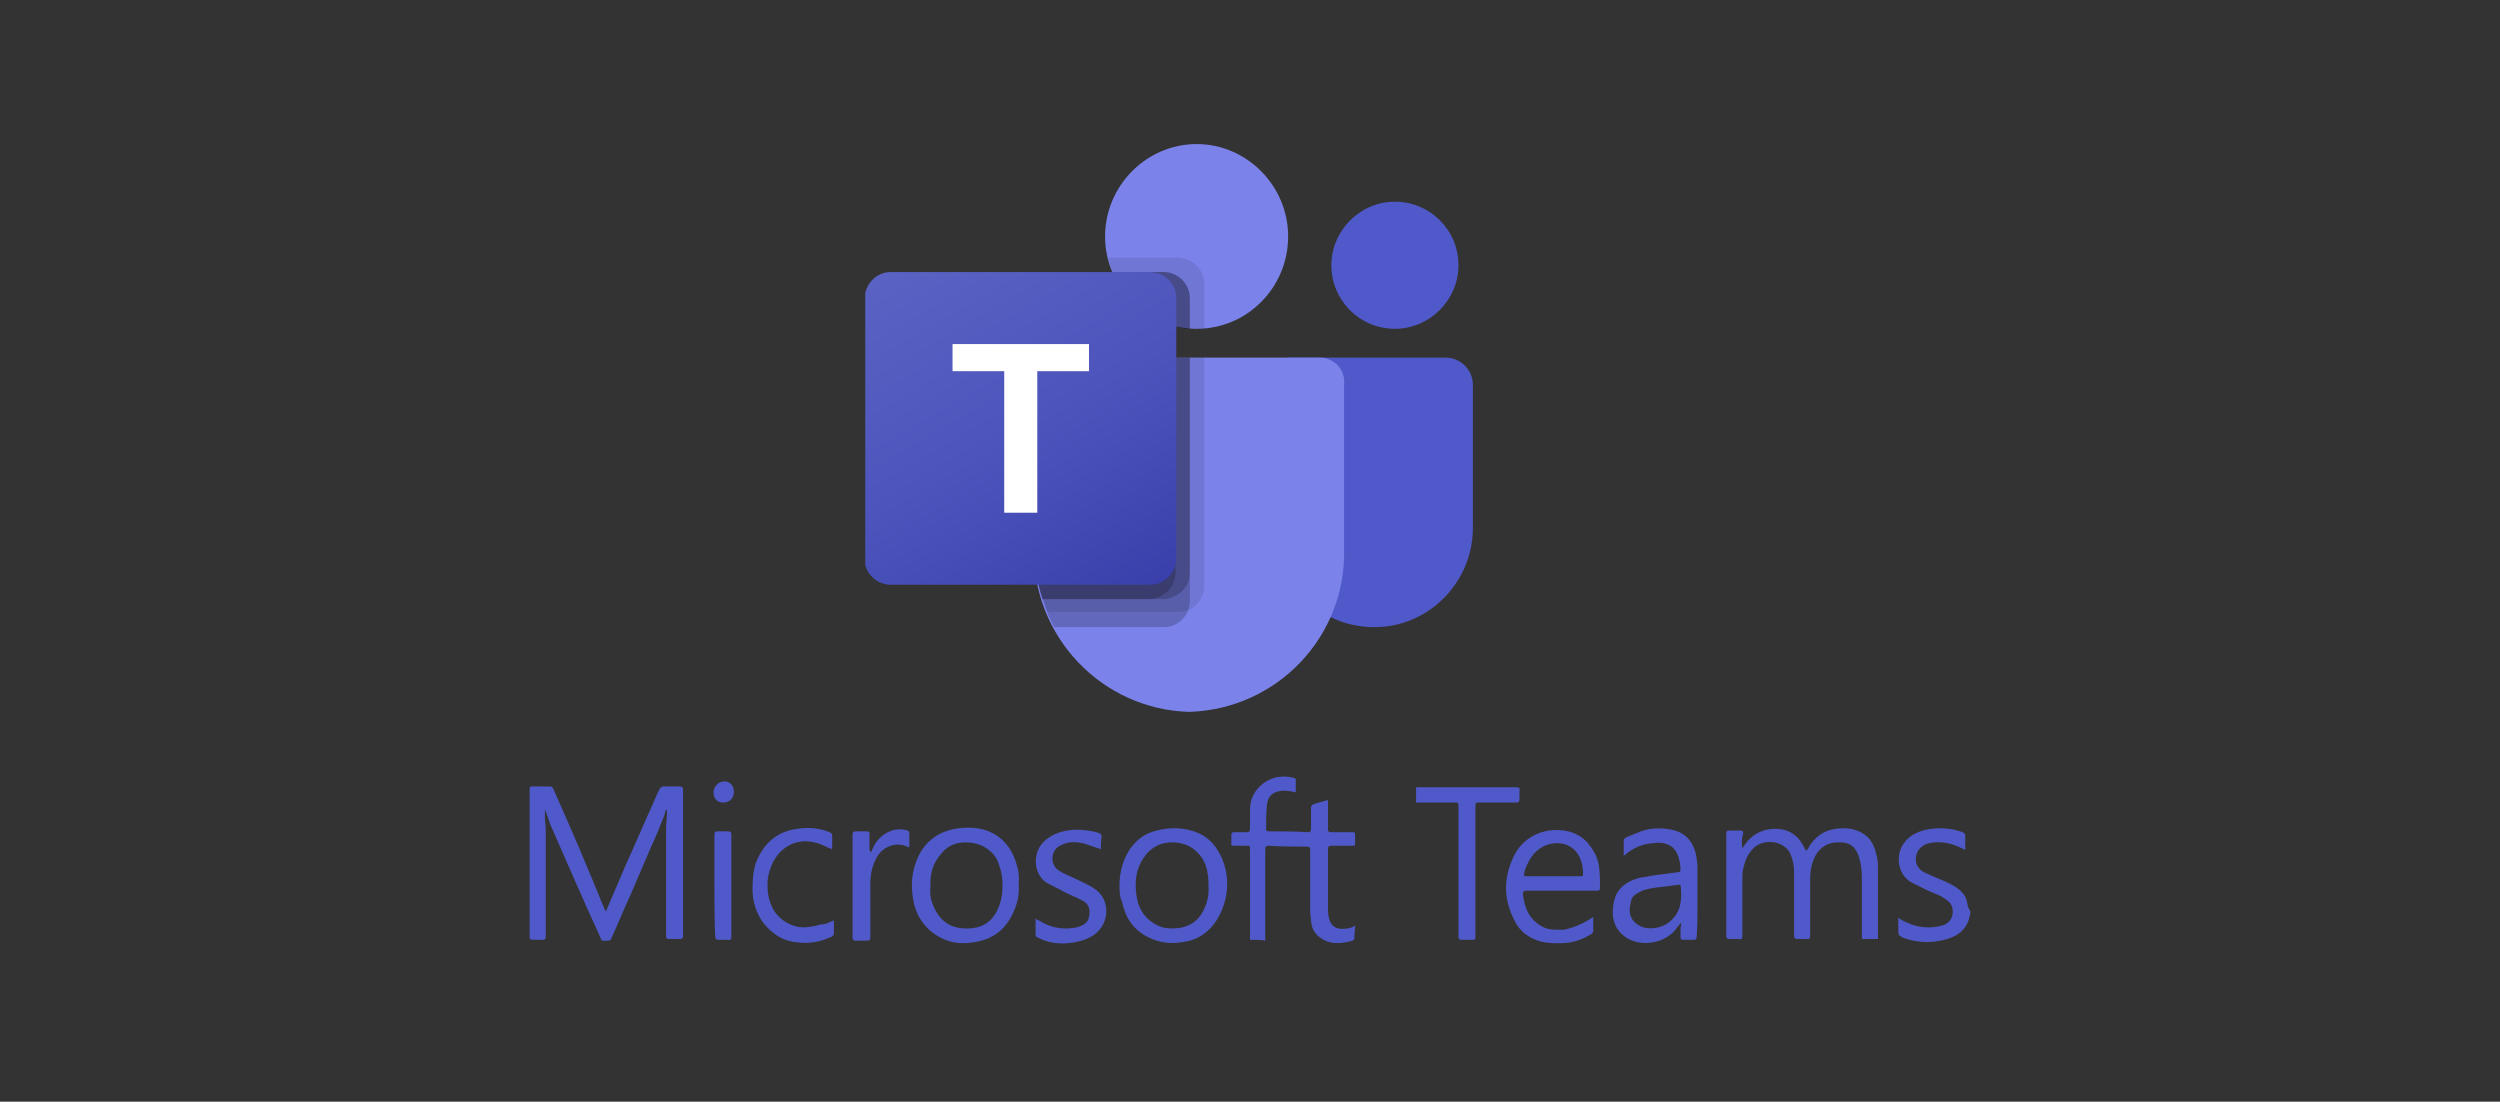 <?xml version="1.0" encoding="utf-8"?>
<!-- Generator: Adobe Illustrator 27.4.1, SVG Export Plug-In . SVG Version: 6.00 Build 0)  -->
<svg version="1.1" id="Layer_1" xmlns="http://www.w3.org/2000/svg" xmlns:xlink="http://www.w3.org/1999/xlink" x="0px" y="0px"
	 viewBox="0 0 295 130" style="enable-background:new 0 0 295 130;" xml:space="preserve">
<rect x="0" y="0" width="295" height="130" fill="#333333" stroke="none"/>
<style type="text/css">
	.st0{clip-path:url(#SVGID_00000047774075983947711950000015411263419122434706_);}
	.st1{fill:#5059C9;}
	.st2{fill:#7B83EB;}
	.st3{opacity:0.1;enable-background:new    ;}
	.st4{opacity:0.2;enable-background:new    ;}
	.st5{fill:url(#SVGID_00000018229370399921408470000002531626538980210870_);}
	.st6{fill:#FFFFFF;}
</style>
<g>
	<g>
		<defs>
			<rect id="SVGID_1_" x="102.1" y="17.1" width="71.7" height="66.9"/>
		</defs>
		<clipPath id="SVGID_00000018944589518422509630000004540223900164540322_">
			<use xlink:href="#SVGID_1_"  style="overflow:visible;"/>
		</clipPath>
		<g style="clip-path:url(#SVGID_00000018944589518422509630000004540223900164540322_);">
			<path class="st1" d="M152.1,42.2h18.5c1.7,0,3.2,1.4,3.2,3.2v16.9c0,6.4-5.2,11.7-11.6,11.7h-0.1c-6.4,0-11.6-5.2-11.6-11.7
				c0,0,0,0,0,0V43.8C150.4,42.9,151.2,42.2,152.1,42.2z"/>
			<path class="st1" d="M164.6,38.8c4.1,0,7.5-3.4,7.5-7.5c0-4.2-3.4-7.5-7.5-7.5c-4.1,0-7.5,3.4-7.5,7.5
				C157.1,35.4,160.4,38.8,164.6,38.8z"/>
			<path class="st2" d="M141.2,38.8c6,0,10.8-4.9,10.8-10.9s-4.9-10.9-10.8-10.9s-10.8,4.9-10.8,10.9S135.3,38.8,141.2,38.8z"/>
			<path class="st2" d="M155.7,42.2h-30.6c-1.7,0-3.1,1.5-3.1,3.2v19.3c-0.2,10.4,8,19,18.3,19.3c10.4-0.3,18.6-8.9,18.3-19.3V45.4
				C158.8,43.6,157.4,42.2,155.7,42.2z"/>
			<path class="st3" d="M142.1,42.2v27c0,1.2-0.8,2.4-1.9,2.8c-0.4,0.2-0.8,0.2-1.1,0.2h-15.5c-0.2-0.6-0.4-1.1-0.6-1.7
				c-0.6-1.9-0.9-3.9-0.9-5.9V45.4c0-1.7,1.3-3.2,3-3.2H142.1z"/>
			<path class="st4" d="M140.4,42.2v28.7c0,0.4-0.1,0.8-0.2,1.2c-0.5,1.1-1.6,1.9-2.8,1.9h-13c-0.3-0.6-0.6-1.1-0.8-1.7
				s-0.4-1.1-0.6-1.7c-0.6-1.9-0.9-3.9-0.9-5.9V45.4c0-1.7,1.3-3.2,3-3.2H140.4z"/>
			<path class="st4" d="M140.4,42.2v25.4c0,1.7-1.4,3-3.1,3.1H123c-0.6-1.9-0.9-3.9-0.9-5.9V45.4c0-1.7,1.3-3.2,3.1-3.2H140.4z"/>
			<path class="st4" d="M138.7,42.2v25.4c0,1.7-1.4,3-3.1,3.1H123c-0.6-1.9-0.9-3.9-0.9-5.9V45.4c0-1.7,1.3-3.2,3.1-3.2H138.7z"/>
			<path class="st3" d="M142.1,33.5v5.3c-0.3,0-0.6,0-0.8,0c-0.3,0-0.6,0-0.8,0c-0.6,0-1.1-0.1-1.7-0.3c-3.4-0.8-6.2-3.2-7.5-6.4
				c-0.2-0.5-0.4-1.1-0.5-1.7h8.3C140.7,30.5,142.1,31.8,142.1,33.5z"/>
			<path class="st4" d="M140.4,35.2v3.6c-0.6,0-1.1-0.1-1.7-0.3c-3.4-0.8-6.2-3.2-7.5-6.4h6.1C139,32.1,140.4,33.5,140.4,35.2z"/>
			<path class="st4" d="M140.4,35.2v3.6c-0.6,0-1.1-0.1-1.7-0.3c-3.4-0.8-6.2-3.2-7.5-6.4h6.1C139,32.1,140.4,33.5,140.4,35.2z"/>
			<path class="st4" d="M138.7,35.2v3.3c-3.4-0.8-6.2-3.2-7.5-6.4h4.4C137.4,32.1,138.7,33.5,138.7,35.2z"/>
			
				<linearGradient id="SVGID_00000067233864580997595980000005803762686238430106_" gradientUnits="userSpaceOnUse" x1="108.386" y1="102.24" x2="132.434" y2="60.73" gradientTransform="matrix(1 0 0 -1 0 132)">
				<stop  offset="0" style="stop-color:#5A62C3"/>
				<stop  offset="0.5" style="stop-color:#4D55BD"/>
				<stop  offset="1" style="stop-color:#3940AB"/>
			</linearGradient>
			<path style="fill:url(#SVGID_00000067233864580997595980000005803762686238430106_);" d="M105.1,32.1h30.6c1.7,0,3.1,1.4,3.1,3.1
				v30.7c0,1.7-1.4,3.1-3.1,3.1h-30.6c-1.7,0-3.1-1.4-3.1-3.1V35.2C102.1,33.5,103.4,32.1,105.1,32.1z"/>
			<path class="st6" d="M128.5,43.8h-6.1v16.7h-3.9V43.8h-6.1v-3.2h16.1V43.8z"/>
		</g>
	</g>
	<g id="uYc60m.tif">
		<g>
			<path class="st1" d="M232.5,107.7c0,0.2-0.1,0.4-0.1,0.5c-0.3,1.4-1.3,2.2-2.6,2.6c-1.7,0.5-3.4,0.5-5.1-0.1
				c-0.1,0-0.2-0.1-0.4-0.2c-0.2-0.1-0.3-0.2-0.3-0.5c0-0.5,0-1.1,0-1.7c0.3,0.2,0.6,0.4,0.9,0.5c1.4,0.7,2.8,0.8,4.3,0.4
				c0.7-0.2,1.1-0.7,1.2-1.3c0.1-0.7-0.1-1.3-0.7-1.7c-0.7-0.6-1.6-0.8-2.4-1.2c-0.6-0.3-1.2-0.6-1.8-0.9c-1.7-1-1.9-3.5-0.6-4.9
				c0.6-0.7,1.5-1.1,2.4-1.3c1.5-0.3,2.9-0.2,4.3,0.3c0.2,0.1,0.3,0.2,0.3,0.4c0,0.5,0,1.1,0,1.7c-0.1-0.1-0.3-0.1-0.4-0.2
				c-1.2-0.6-2.5-0.9-3.9-0.6c-1.1,0.3-1.7,1.2-1.5,2.3c0.2,0.6,0.6,1,1.1,1.2c0.8,0.4,1.7,0.7,2.5,1.1c0.7,0.3,1.4,0.7,1.9,1.3
				c0.4,0.4,0.5,0.9,0.6,1.5c0,0.1,0.1,0.2,0.1,0.3C232.5,107.4,232.5,107.6,232.5,107.7z"/>
			<path class="st1" d="M78.6,95.5c-0.1,0.2-0.1,0.4-0.2,0.7c-0.5,1.3-1,2.5-1.6,3.8c-0.8,1.9-1.6,3.7-2.4,5.6
				c-0.8,1.7-1.5,3.5-2.3,5.2c0,0.1-0.2,0.2-0.3,0.2c-0.9,0-0.7,0.2-1.1-0.7c-1-2.2-2-4.4-3-6.7c-0.9-2.1-1.9-4.3-2.8-6.4
				c-0.2-0.6-0.4-1.2-0.6-1.7c0,0.3,0,0.6,0,0.9c0,0.5,0.1,1.1,0.1,1.6c0,4.2,0,8.3,0,12.5c0,0.3-0.1,0.4-0.4,0.4
				c-0.4,0-0.8,0-1.2,0c-0.2,0-0.3-0.1-0.3-0.3c0-0.1,0-0.1,0-0.2c0-5.7,0-11.4,0-17.1c0-0.5,0-0.5,0.5-0.5c0.6,0,1.3,0,1.9,0
				c0.2,0,0.3,0.1,0.4,0.3c1.4,3.2,2.8,6.3,4.1,9.5c0.7,1.6,1.3,3.2,2,4.8c0,0,0.1,0.1,0.1,0.2c0.1-0.4,0.3-0.7,0.4-1
				c0.7-1.6,1.4-3.3,2.1-4.9c1.1-2.4,2.1-4.8,3.2-7.2c0.2-0.5,0.4-1,0.7-1.5c0.1-0.1,0.2-0.2,0.4-0.2c0.6,0,1.3,0,1.9,0
				c0.3,0,0.4,0.1,0.4,0.4c0,1.3,0,2.5,0,3.8c0,1.9,0,3.7,0,5.6c0,2.6,0,5.2,0,7.8c0,0.3-0.1,0.4-0.4,0.4c-0.4,0-0.9,0-1.3,0
				c-0.2,0-0.3-0.1-0.3-0.3c0-0.5,0-1,0-1.5c0-3.8,0-7.6,0-11.3c0-0.6,0.1-1.2,0.1-1.8C78.7,95.8,78.7,95.6,78.6,95.5
				C78.6,95.5,78.6,95.5,78.6,95.5z"/>
			<path class="st1" d="M147.5,110.9c0-0.2,0-0.3,0-0.4c0-3.4,0-6.8,0-10.2c0-0.5,0-0.5-0.5-0.5c-0.5,0-0.9,0-1.4,0
				c-0.2,0-0.4-0.1-0.3-0.3c0-0.3,0-0.7,0-1c0-0.2,0.1-0.3,0.3-0.3c0.5,0,1,0,1.5,0c0.3,0,0.4-0.1,0.4-0.4c0-0.8,0-1.6,0-2.3
				c0-1.9,1.4-3.4,3.2-3.8c0.7-0.1,1.3-0.1,2,0.1c0.1,0,0.2,0.1,0.2,0.2c0,0.5,0,1,0,1.5c-0.4-0.1-0.9-0.2-1.3-0.2
				c-1.2,0-2,0.5-2.1,1.7c-0.1,1-0.1,2-0.1,2.9c0,0.1,0.1,0.1,0.2,0.2c0.1,0,0.2,0,0.3,0c1.5,0,2.9,0,4.4,0.1c0.3,0,0.4-0.1,0.4-0.4
				c0-0.8,0-1.7,0-2.5c0-0.2,0.1-0.3,0.3-0.4c0.5-0.2,1.1-0.3,1.7-0.5c0,0.2,0,0.3,0,0.4c0,1,0,2.1,0,3.1c0,0.2,0.1,0.3,0.3,0.3
				c0.9,0,1.7,0,2.6,0c0.3,0,0.3,0.1,0.3,0.3c0,0.3,0,0.6,0,1c0,0.3-0.1,0.3-0.3,0.3c-0.8,0-1.7,0-2.5,0c-0.3,0-0.4,0.1-0.4,0.4
				c0,2.2,0,4.5,0,6.7c0,0.6,0,1.2,0.2,1.7c0.2,0.6,0.7,1,1.4,1c0.5,0,1.1,0,1.6-0.4c0,0.6-0.1,1.1-0.1,1.6c0,0.1-0.1,0.1-0.2,0.2
				c-1.4,0.4-2.8,0.5-4-0.5c-0.6-0.5-0.9-1.2-0.9-2c-0.1-0.5-0.1-1-0.1-1.4c0-2.3,0-4.6,0-6.8c0-0.3-0.1-0.4-0.4-0.4
				c-1.5,0-3,0-4.5-0.1c-0.3,0-0.4,0.1-0.4,0.4c0,3.5,0,6.9,0,10.4c0,0.1,0,0.2,0,0.4C148.9,110.9,148.2,110.9,147.5,110.9z"/>
			<path class="st1" d="M205.6,100.1c0.9-1.5,2.2-2.3,3.9-2.3c1.8,0,2.9,1,3.6,2.6c0.1-0.1,0.1-0.1,0.2-0.2c0.7-1.3,1.8-2.2,3.3-2.4
				c1.4-0.2,2.8,0,3.9,1.1c0.6,0.7,0.8,1.4,1,2.3c0.1,0.5,0.1,1,0.1,1.5c0,2.6,0,5.3,0,7.9c0,0,0,0.1,0,0.2c-0.6,0-1.2,0-1.8,0
				c-0.1,0-0.1-0.1-0.1-0.2c0-0.2,0-0.4,0-0.6c0-2.1,0-4.2,0-6.3c0-1-0.1-2-0.5-3c-0.4-0.9-1.1-1.3-2-1.3c-1.8-0.1-2.8,0.9-3.3,2.3
				c-0.2,0.6-0.3,1.3-0.3,1.9c0,2.3,0,4.5,0,6.8c0,0.3-0.1,0.5-0.4,0.4c-0.4,0-0.8,0-1.1,0c-0.3,0-0.4-0.1-0.4-0.4
				c0-2.5,0-5.1,0-7.6c0-0.8-0.2-1.5-0.5-2.2c-0.8-1.4-3.1-1.7-4.3-0.5c-0.7,0.7-1,1.5-1.2,2.4c-0.1,0.4-0.1,0.7-0.1,1.1
				c0,2.3,0,4.5,0,6.8c0,0.3-0.1,0.5-0.4,0.4c-0.4,0-0.8,0-1.1,0c-0.3,0-0.4-0.1-0.4-0.4c0-3.6,0-7.1,0-10.7c0-0.5,0-1,0-1.4
				c0-0.2,0.1-0.3,0.3-0.3c0.5,0,0.9,0,1.4,0c0.2,0,0.3,0.1,0.3,0.3C205.5,98.9,205.5,99.5,205.6,100.1
				C205.5,100,205.6,100,205.6,100.1z"/>
			<path class="st1" d="M188,108.2c0,0.6,0,1.1,0,1.7c0,0.1-0.1,0.2-0.2,0.3c-1.1,0.7-2.3,1.1-3.7,1.1c-0.8,0-1.5,0-2.3-0.2
				c-1.4-0.4-2.5-1.2-3.1-2.5c-1.3-2.5-1.3-5-0.1-7.5c0.8-1.7,2.3-2.8,4.2-3.1c1.6-0.2,3.2,0.1,4.4,1.3c0.8,0.9,1.4,1.9,1.5,3.1
				c0.1,0.8,0.1,1.6,0.1,2.4c0,0.2-0.1,0.3-0.3,0.3c-1.1,0-2.2,0-3.4,0c-1.7,0-3.3,0-5,0c-0.3,0-0.4,0.1-0.4,0.4
				c0.2,1.7,0.8,3.1,2.4,3.9c0.8,0.4,1.7,0.3,2.5,0.3C185.9,109.4,187,108.9,188,108.2z M179.8,103.3c0.1,0,0.1,0.1,0.2,0.1
				c2.2,0,4.4,0,6.6,0c0.2,0,0.2-0.1,0.2-0.3c0-0.6-0.1-1.2-0.3-1.7c-0.8-2.1-3.1-2.3-4.6-1.4c-1,0.6-1.5,1.5-1.9,2.5
				C179.9,102.7,179.9,103,179.8,103.3z"/>
			<path class="st1" d="M120.2,104.3c0.1,1.2-0.1,2.2-0.6,3.3c-0.9,2.1-2.5,3.3-4.8,3.6c-1.3,0.2-2.5,0.1-3.7-0.5
				c-1.8-0.9-2.9-2.4-3.3-4.3c-0.3-1.6-0.3-3.1,0.3-4.7c0.8-2.2,2.4-3.5,4.6-3.9c1.1-0.2,2.3-0.2,3.4,0.1c2,0.6,3.2,2,3.8,3.9
				C120.2,102.7,120.3,103.5,120.2,104.3z M109.8,104.6c-0.1,0.7,0,1.5,0.3,2.2c0.9,2.3,2.7,3,4.8,2.7c1.5-0.2,2.5-1.2,3-2.6
				c0.3-0.8,0.4-1.6,0.4-2.4c0-0.8-0.1-1.6-0.4-2.4c-0.2-0.7-0.6-1.3-1.1-1.7c-0.8-0.7-1.8-1-2.9-1c-1.1,0-2.1,0.4-2.8,1.3
				C110.1,101.8,109.7,103.1,109.8,104.6z"/>
			<path class="st1" d="M132.1,104.5c0-1.6,0.4-3.1,1.3-4.4c0.8-1.1,1.8-1.8,3.1-2.1c1.6-0.4,3.3-0.4,4.9,0.3c1.4,0.6,2.2,1.7,2.8,3
				c0.9,2.2,0.8,4.5-0.3,6.7c-1,1.9-2.5,3-4.6,3.2c-1.3,0.2-2.6,0-3.8-0.6c-1.8-0.9-2.7-2.3-3.1-4.2
				C132.1,105.8,132.1,105.1,132.1,104.5z M142.6,104.5c0-0.5,0-0.9-0.1-1.4c-0.1-0.9-0.5-1.8-1.1-2.4c-0.8-0.9-1.9-1.3-3.1-1.3
				c-1.7,0-2.9,0.9-3.7,2.4c-0.7,1.4-0.7,2.9-0.4,4.4c0.3,1.3,1.1,2.4,2.4,3c0.8,0.4,1.7,0.4,2.6,0.3c1.1-0.2,2-0.7,2.6-1.7
				C142.4,106.8,142.7,105.7,142.6,104.5z"/>
			<path class="st1" d="M198.3,108.9c-0.1,0.2-0.2,0.3-0.3,0.4c-1.4,2.2-4.6,2.5-6.3,1.2c-0.9-0.7-1.3-1.5-1.4-2.6
				c0-0.9,0.1-1.7,0.5-2.5c0.6-1,1.5-1.5,2.6-1.8c1.1-0.2,2.2-0.4,3.3-0.5c0.5-0.1,0.9-0.1,1.4-0.2c0.1,0,0.2-0.1,0.2-0.2
				c0-0.8-0.2-2.3-1.2-2.9c-0.7-0.4-1.4-0.4-2.1-0.3c-1.3,0.1-2.4,0.6-3.4,1.5c0-0.7,0-1.3,0-1.9c0-0.1,0.2-0.2,0.3-0.3
				c0.8-0.3,1.6-0.7,2.4-0.9c0.9-0.2,1.9-0.2,2.9,0c1.6,0.3,2.5,1.3,2.9,2.8c0.1,0.5,0.2,1.1,0.2,1.7c0,1.5,0,3,0,4.5
				c0,1.2,0,2.5-0.1,3.7c0,0.2-0.1,0.3-0.3,0.3c-0.4,0-0.9,0-1.3,0c-0.2,0-0.3-0.1-0.3-0.3c0-0.4,0-0.8,0-1.2
				C198.4,109.2,198.4,109.1,198.3,108.9z M198.3,104.4c-0.1,0-0.2,0-0.2,0c-0.8,0.1-1.6,0.2-2.4,0.3c-0.8,0.1-1.6,0.2-2.3,0.6
				c-0.4,0.2-0.8,0.5-0.9,0.9c-0.1,0.4-0.2,0.8-0.2,1.2c0,0.8,0.4,1.4,1.1,1.8c1,0.6,2.8,0.4,3.8-0.6
				C198.4,107.5,198.5,106,198.3,104.4z"/>
			<path class="st1" d="M167.1,94.7c0-0.6,0-1.2,0-1.8c0.1,0,0.2,0,0.3,0c3.8,0,7.7,0,11.5,0c0.3,0,0.5,0.1,0.4,0.4c0,0.3,0,0.7,0,1
				c0,0.3-0.1,0.4-0.4,0.4c-1.4,0-2.9,0-4.3,0c-0.5,0-0.5,0-0.5,0.5c0,5.1,0,10.1,0,15.2c0,0.5,0,0.5-0.5,0.5c-0.4,0-0.8,0-1.1,0
				c-0.3,0-0.4-0.1-0.4-0.4c0-1.7,0-3.3,0-5c0-3.4,0-6.9,0-10.3c0-0.5,0-0.5-0.5-0.5C170.2,94.7,168.7,94.7,167.1,94.7z"/>
			<path class="st1" d="M129.9,100.2c-0.7-0.2-1.4-0.5-2.1-0.7c-1-0.2-2-0.2-2.9,0.4c-0.9,0.6-1,2.1,0,2.8c0.6,0.4,1.2,0.6,1.8,0.9
				c0.8,0.4,1.8,0.8,2.5,1.3c2,1.4,1.7,4.4-0.4,5.6c-0.9,0.5-1.8,0.7-2.8,0.8c-1.3,0.1-2.5-0.1-3.6-0.7c-0.1,0-0.2-0.2-0.2-0.3
				c0-0.6,0-1.2,0-1.9c0.3,0.2,0.6,0.3,0.9,0.5c1.3,0.7,2.7,0.8,4.1,0.5c0.6-0.2,1.2-0.5,1.3-1.2c0.2-0.8,0-1.5-0.7-1.9
				c-0.7-0.4-1.6-0.7-2.3-1.1c-0.7-0.4-1.4-0.7-2.1-1.1c-1.5-1.1-1.6-3.6-0.1-4.9c1-0.9,2.2-1.2,3.5-1.3c1,0,2,0.1,2.9,0.4
				c0.2,0.1,0.3,0.2,0.3,0.4C129.9,99.2,129.9,99.7,129.9,100.2z"/>
			<path class="st1" d="M98.4,108.6c0,0.5,0,1.1,0,1.6c0,0.1-0.1,0.2-0.2,0.3c-1.3,0.6-2.6,0.9-4.1,0.7c-1.4-0.1-2.5-0.7-3.5-1.7
				c-1.1-1.1-1.7-2.6-1.8-4.2c0-1.2,0-2.3,0.4-3.5c0.9-2.3,2.5-3.7,4.9-4c1.3-0.2,2.6-0.1,3.8,0.4c0.2,0.1,0.3,0.2,0.3,0.4
				c0,0.5,0,1.1,0,1.6c-0.6-0.2-1.1-0.5-1.7-0.7c-1.7-0.5-3.2-0.2-4.5,1.1c-0.8,0.9-1.2,1.9-1.4,3.1c-0.1,1.3,0,2.5,0.7,3.7
				c0.8,1.3,2.4,2.2,4,2c0.5-0.1,1-0.1,1.4-0.3C97.5,109.1,97.9,108.8,98.4,108.6z"/>
			<path class="st1" d="M102.8,100.6c0-0.1,0.1-0.2,0.1-0.3c0.4-1,1.1-1.8,2.1-2.2c0.7-0.3,1.4-0.3,2.1-0.1c0.1,0,0.2,0.2,0.2,0.3
				c0,0.6,0,1.1,0,1.7c-0.2-0.1-0.4-0.1-0.5-0.2c-1.2-0.4-2.6,0.1-3.3,1.3c-0.6,1-0.8,2.1-0.8,3.3c0,2.1,0,4.1,0,6.2
				c0,0.3-0.1,0.4-0.4,0.4c-0.4,0-0.9,0-1.3,0c-0.3,0-0.4-0.1-0.4-0.4c0-4,0-8.1,0-12.1c0-0.3,0.1-0.4,0.4-0.4c0.4,0,0.9,0,1.3,0
				c0.3,0,0.3,0.1,0.3,0.4c0,0.6,0,1.2,0,1.8C102.7,100.4,102.7,100.5,102.8,100.6C102.8,100.6,102.8,100.6,102.8,100.6z"/>
			<path class="st1" d="M84.3,104.5c0-2,0-4,0-6c0-0.3,0.1-0.4,0.4-0.4c0.4,0,0.8,0,1.2,0c0.3,0,0.4,0.1,0.4,0.3c0,0.6,0,1.3,0,1.9
				c0,3.4,0,6.8,0,10.2c0,0.3-0.1,0.5-0.4,0.4c-0.4,0-0.7,0-1.1,0c-0.3,0-0.4-0.1-0.4-0.4C84.3,108.5,84.3,106.5,84.3,104.5z"/>
			<path class="st1" d="M86.6,93.4c0,0.8-0.5,1.3-1.3,1.3c-0.7,0-1.1-0.5-1.1-1.2c0-0.6,0.5-1.3,1.3-1.3
				C86.1,92.2,86.6,92.7,86.6,93.4z"/>
		</g>
	</g>
</g>
</svg>

